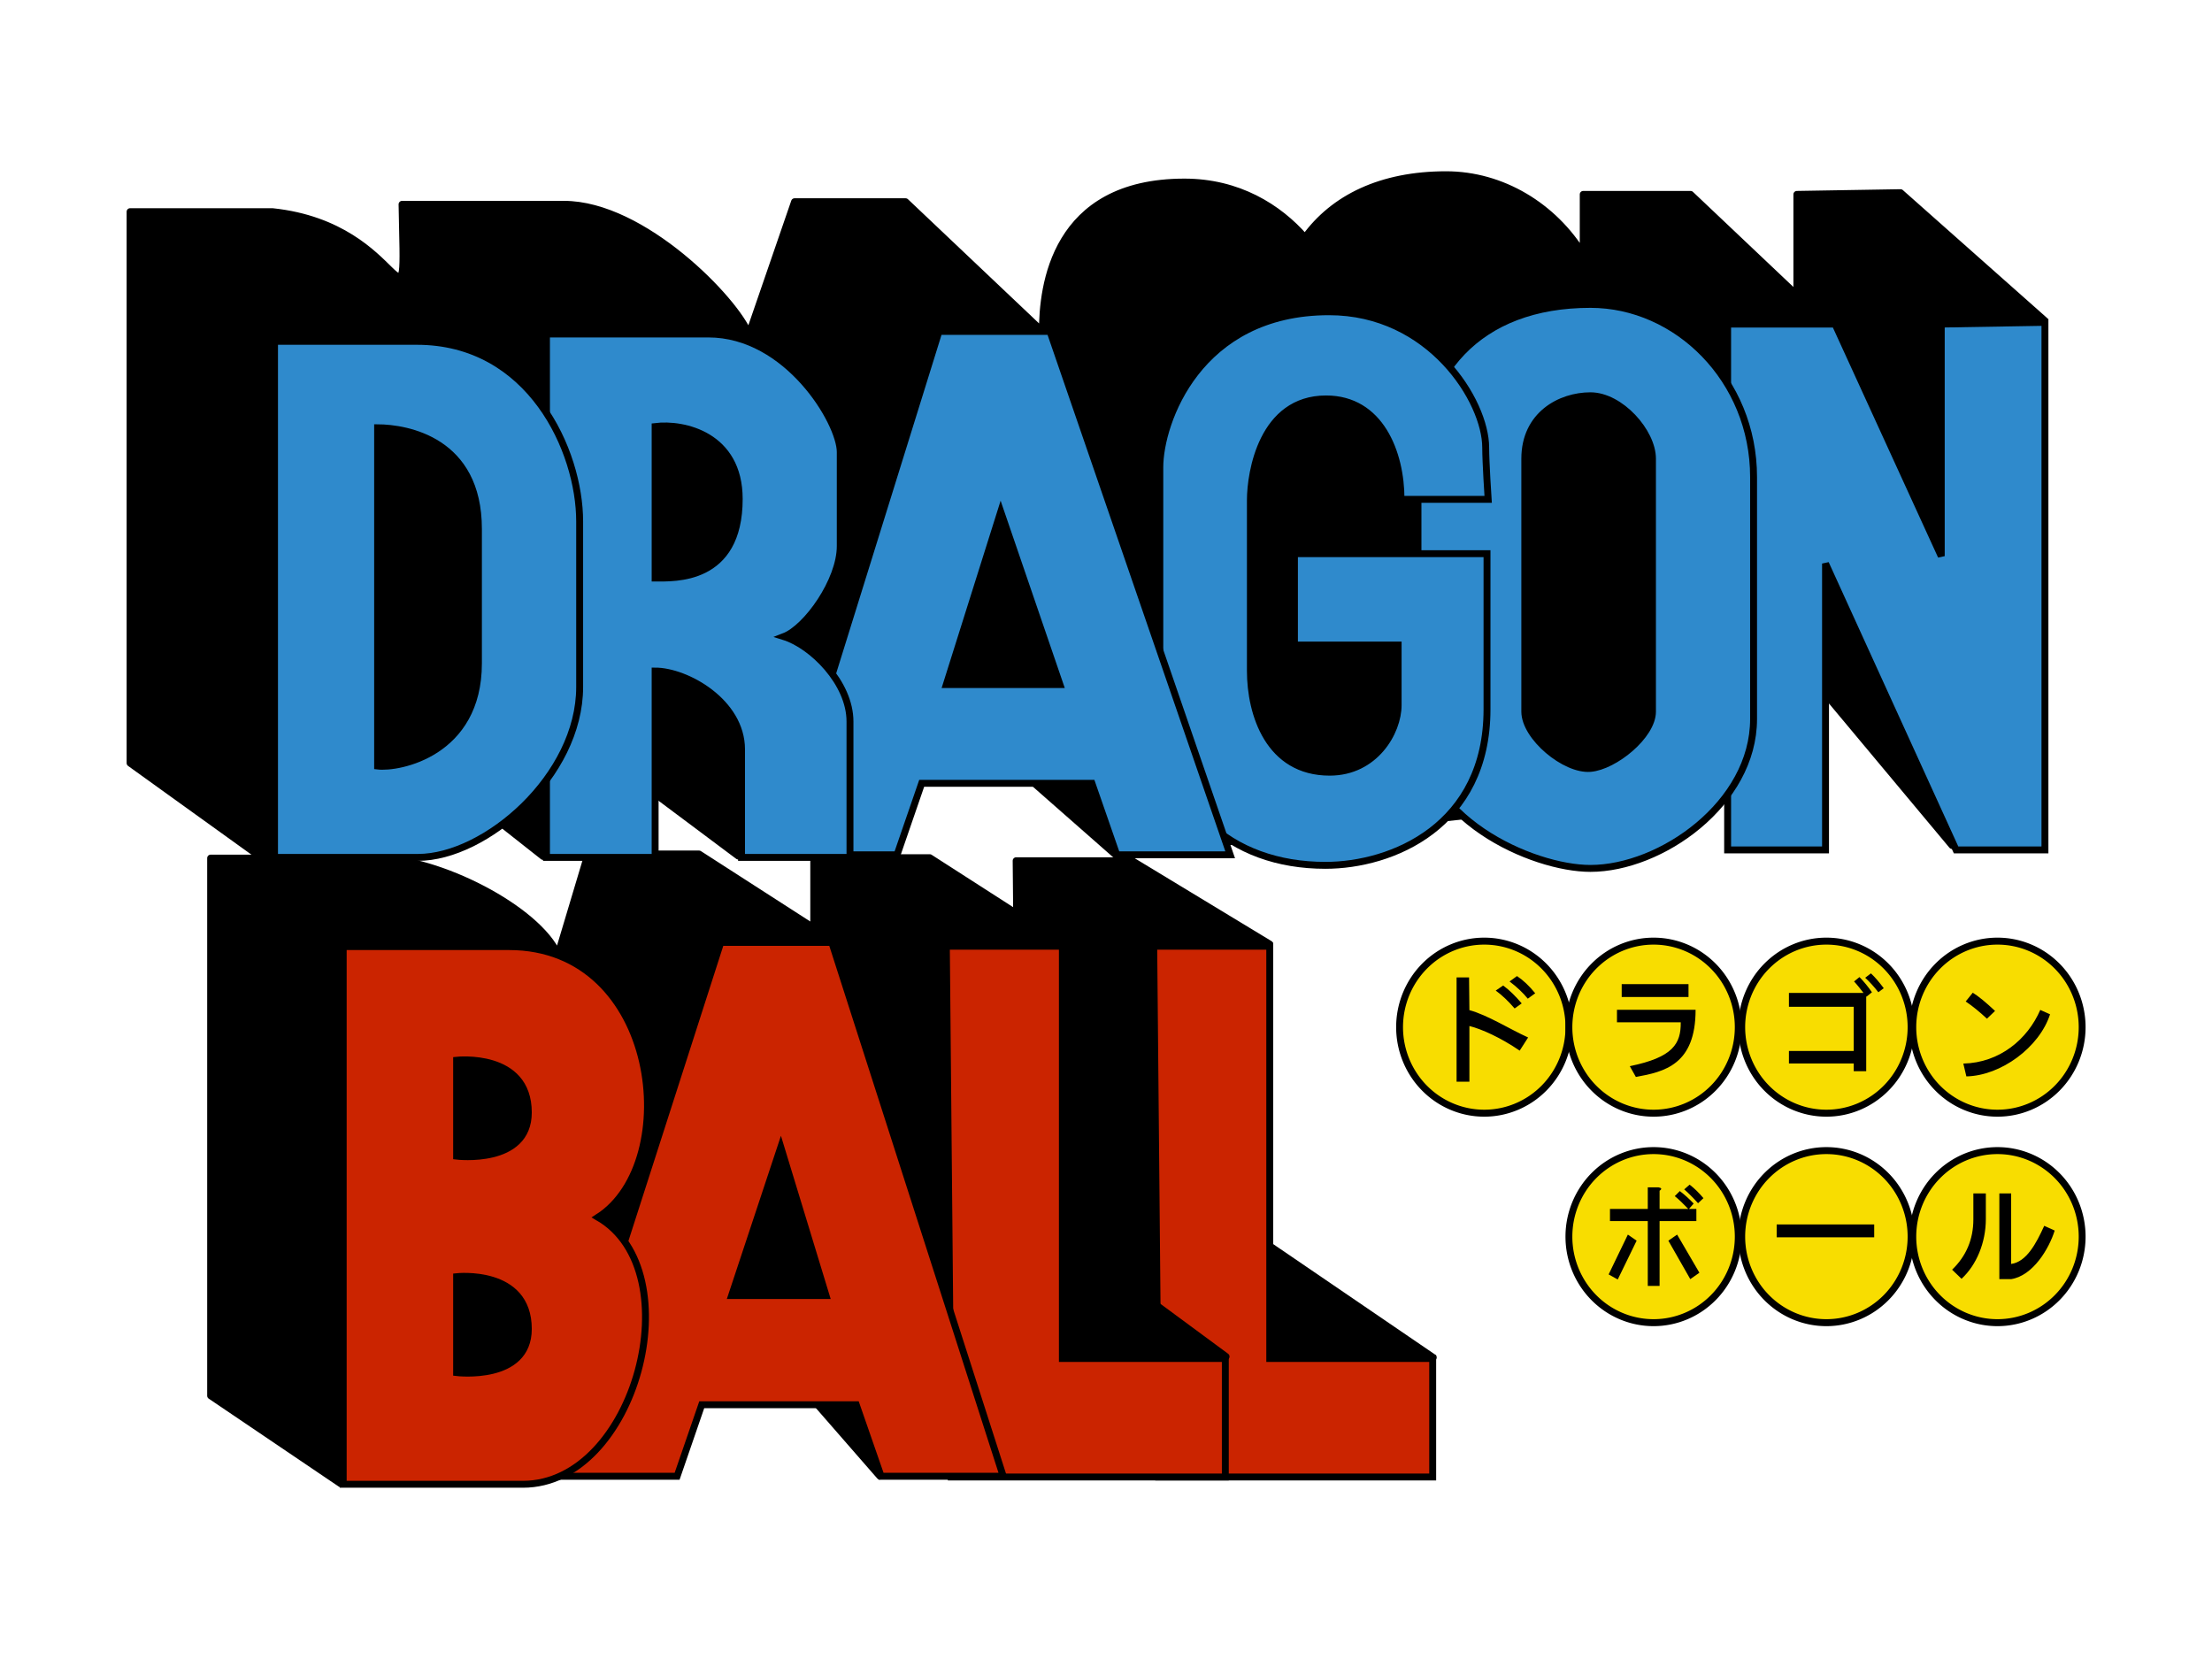 <?xml version="1.0" encoding="UTF-8" standalone="no"?>
<!-- Created with Inkscape (http://www.inkscape.org/) -->
<svg
   xmlns:svg="http://www.w3.org/2000/svg"
   xmlns="http://www.w3.org/2000/svg"
   version="1.0"
   width="320"
   height="240"
   id="svg2">
  <defs
     id="defs4" />
  <g
     transform="translate(-162.857,-226.648)"
     id="layer1">
    <path
       d="M 309.858,351.168 L 326.644,351.168 L 346.547,363.226 L 346.547,406.891 L 370.194,423.024 L 310.573,427.954 L 309.858,351.168 z"
       id="path3216"
       style="fill:#000000;fill-opacity:1;fill-rule:evenodd;stroke:#000000;stroke-width:1px;stroke-linecap:square;stroke-linejoin:round;stroke-opacity:1" />
    <path
       d="M 329.761,363.532 L 346.547,363.532 L 346.547,423.175 L 370.118,423.175 L 370.118,440.318 L 330.476,440.318 L 329.761,363.532 z"
       id="path2438"
       style="fill:#cb2400;fill-opacity:1;fill-rule:evenodd;stroke:#000000;stroke-width:1px;stroke-linecap:butt;stroke-linejoin:miter;stroke-opacity:1" />
    <path
       d="M 247.923,350.193 L 243.57,364.741 C 240.61,358.082 226.241,350.787 217.329,350.787 C 212.286,350.787 193.329,350.787 193.329,350.787 L 193.329,428.568 L 212.167,441.309 L 267.876,414.666 L 290.128,440.183 L 340.228,422.894 L 315.818,404.885 L 316.428,362.976 L 297.36,350.725 L 280.579,350.725 L 280.579,360.874 L 263.985,350.193 L 247.923,350.193 z"
       id="path2439"
       style="fill:#000000;fill-opacity:1;fill-rule:evenodd;stroke:#000000;stroke-width:1px;stroke-linecap:round;stroke-linejoin:round;stroke-opacity:1" />
    <path
       d="M 277.801,255.831 L 271.197,275.006 C 269.277,270.08 255.887,256.206 244.458,256.206 L 221.02,256.206 C 221.447,278.01 222.091,259.345 202.27,257.269 L 181.676,257.269 L 181.676,337.043 L 202.426,351.969 L 227.001,349.974 L 232.834,343.771 L 241.426,350.546 L 257.353,341.287 L 269.651,350.484 L 297.354,326.673 L 324.157,350.234 L 394.459,342.482 L 426.256,326.215 L 445.253,348.961 L 458.644,273.002 L 437.801,254.519 L 422.801,254.769 L 422.801,269.324 L 407.426,254.769 L 391.895,254.769 L 391.895,263.456 C 387.608,256.451 380.14,251.925 372.051,251.925 C 362.672,251.925 355.776,255.29 351.645,261.019 C 347.812,256.622 341.946,252.987 334.208,252.987 C 315.276,252.987 313.659,268.154 313.659,274.583 L 293.864,255.831 L 277.801,255.831 z"
       id="path2419"
       style="fill:#000000;fill-opacity:1;fill-rule:evenodd;stroke:#000000;stroke-width:1px;stroke-linecap:round;stroke-linejoin:round;stroke-opacity:1" />
    <g
       transform="translate(-64.524,11.527)"
       id="g2409"
       style="fill:#2f8acc;fill-opacity:1">
      <path
         d="M 523.214,261.752 L 508.214,262.005 L 508.214,295.576 L 492.857,262.005 L 477.309,262.005 L 477.309,338.076 L 491.472,338.076 L 491.472,296.648 L 510.357,338.076 L 523.214,338.076 L 523.214,261.752 z"
         id="path2418"
         style="fill:#2f8acc;fill-opacity:1;fill-rule:evenodd;stroke:#000000;stroke-width:1px;stroke-linecap:butt;stroke-linejoin:miter;stroke-opacity:1" />
      <path
         d="M 457.461,259.156 C 441.254,259.156 432.513,269.199 432.513,284.135 C 432.513,284.135 432.513,306.317 432.513,319.888 C 432.513,333.46 449.068,340.75 457.461,340.75 C 467.634,340.75 481.062,331.386 481.062,319.131 C 481.063,310.917 481.062,292.33 481.062,284.135 C 481.062,270.047 469.993,259.156 457.461,259.156 z M 457.461,272.375 C 461.806,272.375 466.438,277.607 466.438,281.481 L 466.438,318.062 C 466.438,321.549 460.936,325.992 457.461,326.281 C 453.79,326.587 447.966,321.746 447.966,318.062 L 447.966,281.481 C 447.966,275.114 453.117,272.375 457.461,272.375 z"
         id="path2420"
         style="fill:#2f8acc;fill-opacity:1;fill-rule:evenodd;stroke:#000000;stroke-width:1px;stroke-linecap:butt;stroke-linejoin:miter;stroke-opacity:1" />
      <path
         d="M 430.061,287.362 L 442.666,287.362 C 442.666,287.362 442.309,282.005 442.309,279.862 C 442.309,273.174 434.291,260.219 419.643,260.219 C 400.711,260.219 395.166,276.291 395.166,282.719 C 395.166,289.148 395.166,310.857 395.166,315.5 C 395.166,331.762 405.427,340.305 419.115,340.305 C 428.758,340.305 442.5,334.641 442.5,317.719 C 442.5,309.505 442.5,295.219 442.5,295.219 L 414.643,295.219 L 414.643,308.434 L 429.643,308.434 C 429.643,308.434 429.643,313.199 429.643,317.128 C 429.643,321.056 426.266,326.829 419.74,326.829 C 410.941,326.829 408.269,318.419 408.269,312.182 L 408.269,287.474 C 408.269,283.434 409.982,272.832 419.22,272.832 C 427.024,272.832 430.061,280.555 430.061,287.362 z"
         id="path2424"
         style="fill:#2f8acc;fill-opacity:1;fill-rule:evenodd;stroke:#000000;stroke-width:1px;stroke-linecap:butt;stroke-linejoin:miter;stroke-opacity:1" />
      <path
         d="M 363.219,263.062 L 339.656,338.781 L 357.156,338.781 L 360.719,328.438 L 385.344,328.438 L 388.938,338.781 L 405.344,338.781 L 379.281,263.062 L 363.219,263.062 z M 372.156,289.156 L 380.719,314.156 L 364.281,314.156 L 372.156,289.156 z"
         id="path2426"
         style="fill:#2f8acc;fill-opacity:1;fill-rule:evenodd;stroke:#000000;stroke-width:1px;stroke-linecap:butt;stroke-linejoin:miter;stroke-opacity:1" />
      <path
         d="M 306.438,263.438 L 306.438,339.156 C 306.438,339.156 322.156,339.156 322.156,339.156 L 322.156,312.2 C 326.673,312.2 334.656,316.665 334.656,323.531 L 334.656,339.156 L 350.344,339.156 L 350.344,319.5 C 350.344,313.884 344.833,308.477 340.789,307.214 C 344.072,305.951 348.938,299.13 348.938,294.117 L 348.938,280.524 C 348.938,276.238 341.304,263.438 329.875,263.438 L 306.438,263.438 z M 322.156,276.825 C 326.307,276.306 334.32,278.095 334.32,287.305 C 334.32,299.27 324.888,298.742 322.156,298.742 L 322.156,276.825 z"
         id="path2430"
         style="fill:#2f8acc;fill-opacity:1;fill-rule:evenodd;stroke:#000000;stroke-width:1px;stroke-linecap:butt;stroke-linejoin:miter;stroke-opacity:1" />
      <path
         d="M 267.094,264.5 L 267.094,339.156 L 287.844,339.156 C 297.617,339.156 311.237,327.383 311.237,314.5 L 311.237,290.562 C 311.237,280.347 304.111,264.5 287.688,264.5 L 267.094,264.5 z M 282.01,277 C 286.251,277.026 296.594,278.811 296.594,291.643 L 296.594,311.08 C 296.594,324.097 285.08,326.309 282.01,325.938 L 282.01,277 z"
         id="path2434"
         style="fill:#2f8acc;fill-opacity:1;fill-rule:evenodd;stroke:#000000;stroke-width:1px;stroke-linecap:butt;stroke-linejoin:miter;stroke-opacity:1" />
    </g>
    <g
       transform="translate(-64.524,11.527)"
       id="g3355"
       style="fill:#cb2400;fill-opacity:1">
      <path
         d="M 364.286,352.005 L 381.071,352.005 L 381.071,411.648 L 404.643,411.648 L 404.643,428.791 L 365,428.791 L 364.286,352.005 z"
         id="path2440"
         style="fill:#cb2400;fill-opacity:1;fill-rule:evenodd;stroke:#000000;stroke-width:1px;stroke-linecap:butt;stroke-linejoin:miter;stroke-opacity:1" />
      <path
         d="M 331.651,351.451 L 306.826,428.685 L 325.336,428.685 L 328.899,418.341 L 351.251,418.341 L 354.845,428.685 L 372.514,428.685 L 347.714,351.451 L 331.651,351.451 z M 340.336,381.08 L 346.879,402.545 L 333.219,402.545 L 340.336,381.08 z"
         id="path2463"
         style="fill:#cb2400;fill-opacity:1;fill-rule:evenodd;stroke:#000000;stroke-width:1px;stroke-linecap:butt;stroke-linejoin:miter;stroke-opacity:1" />
      <path
         d="M 277.031,352.062 L 277.031,429.844 L 303.031,429.844 C 319.36,429.844 327.478,399.054 313.906,391.219 C 326.286,383.278 322.946,352.062 301.031,352.062 C 295.989,352.062 277.031,352.062 277.031,352.062 z M 303.812,376.062 C 303.812,383.631 293.438,382.375 293.438,382.375 L 293.438,368.5 C 293.438,368.5 303.812,367.353 303.812,376.062 z M 303.812,407.375 C 303.812,414.944 293.438,413.688 293.438,413.688 L 293.438,399.812 C 293.438,399.812 303.812,398.672 303.812,407.375 z"
         id="path2465"
         style="fill:#cb2400;fill-opacity:1;fill-rule:evenodd;stroke:#000000;stroke-width:1px;stroke-linecap:butt;stroke-linejoin:miter;stroke-opacity:1" />
    </g>
    <g
       transform="translate(-64.524,11.527)"
       id="g3270"
       style="fill:#f8dd00;fill-opacity:1">
      <path
         d="M 452.801,362.933 A 10.354,10.354 0 1 1 432.093,362.933 A 10.354,10.354 0 1 1 452.801,362.933 z"
         transform="matrix(1.183,0,0,1.202,-81.314,-72.53)"
         id="path3254"
         style="opacity:1;fill:#f8dd00;fill-opacity:1;stroke:#000000;stroke-width:0.839;stroke-linecap:butt;stroke-linejoin:round;stroke-miterlimit:4;stroke-dasharray:none;stroke-opacity:1" />
      <path
         d="M 452.801,362.933 A 10.354,10.354 0 1 1 432.093,362.933 A 10.354,10.354 0 1 1 452.801,362.933 z"
         transform="matrix(1.183,0,0,1.202,-56.818,-72.53)"
         id="path3258"
         style="opacity:1;fill:#f8dd00;fill-opacity:1;stroke:#000000;stroke-width:0.839;stroke-linecap:butt;stroke-linejoin:round;stroke-miterlimit:4;stroke-dasharray:none;stroke-opacity:1" />
      <path
         d="M 452.801,362.933 A 10.354,10.354 0 1 1 432.093,362.933 A 10.354,10.354 0 1 1 452.801,362.933 z"
         transform="matrix(1.183,0,0,1.202,-31.817,-72.53)"
         id="path3260"
         style="opacity:1;fill:#f8dd00;fill-opacity:1;stroke:#000000;stroke-width:0.839;stroke-linecap:butt;stroke-linejoin:round;stroke-miterlimit:4;stroke-dasharray:none;stroke-opacity:1" />
      <path
         d="M 452.801,362.933 A 10.354,10.354 0 1 1 432.093,362.933 A 10.354,10.354 0 1 1 452.801,362.933 z"
         transform="matrix(1.183,0,0,1.202,-7.068,-72.53)"
         id="path3262"
         style="opacity:1;fill:#f8dd00;fill-opacity:1;stroke:#000000;stroke-width:0.839;stroke-linecap:butt;stroke-linejoin:round;stroke-miterlimit:4;stroke-dasharray:none;stroke-opacity:1" />
      <path
         d="M 452.801,362.933 A 10.354,10.354 0 1 1 432.093,362.933 A 10.354,10.354 0 1 1 452.801,362.933 z"
         transform="matrix(1.183,0,0,1.202,-56.818,-42.226)"
         id="path3264"
         style="opacity:1;fill:#f8dd00;fill-opacity:1;stroke:#000000;stroke-width:0.839;stroke-linecap:butt;stroke-linejoin:round;stroke-miterlimit:4;stroke-dasharray:none;stroke-opacity:1" />
      <path
         d="M 452.801,362.933 A 10.354,10.354 0 1 1 432.093,362.933 A 10.354,10.354 0 1 1 452.801,362.933 z"
         transform="matrix(1.183,0,0,1.202,-31.817,-42.226)"
         id="path3266"
         style="opacity:1;fill:#f8dd00;fill-opacity:1;stroke:#000000;stroke-width:0.839;stroke-linecap:butt;stroke-linejoin:round;stroke-miterlimit:4;stroke-dasharray:none;stroke-opacity:1" />
      <path
         d="M 452.801,362.933 A 10.354,10.354 0 1 1 432.093,362.933 A 10.354,10.354 0 1 1 452.801,362.933 z"
         transform="matrix(1.183,0,0,1.202,-7.068,-42.226)"
         id="path3268"
         style="opacity:1;fill:#f8dd00;fill-opacity:1;stroke:#000000;stroke-width:0.839;stroke-linecap:butt;stroke-linejoin:round;stroke-miterlimit:4;stroke-dasharray:none;stroke-opacity:1" />
    </g>
    <path
       d="M 433.516,367.46 L 432.687,368.095 C 433.255,368.623 433.9,369.3 434.59,370.194 L 435.371,369.608 C 434.762,368.795 434.166,368.07 433.516,367.46 z M 382.313,367.851 L 381.239,368.632 C 382.304,369.436 383.182,370.267 383.875,371.121 L 384.949,370.34 C 384.096,369.285 383.219,368.454 382.313,367.851 z M 407.286,398.026 L 406.505,398.71 C 407.115,399.238 407.775,399.899 408.507,400.711 L 409.288,399.979 C 408.638,399.207 407.977,398.555 407.286,398.026 z M 431.857,367.997 L 431.076,368.632 C 431.54,369.127 431.984,369.701 432.442,370.291 L 421.654,370.291 L 421.654,372.293 L 431.027,372.293 L 431.027,378.688 L 421.654,378.688 L 421.654,380.494 L 431.027,380.494 L 431.027,381.617 L 432.833,381.617 L 432.833,370.78 C 432.847,370.799 432.867,370.809 432.882,370.828 L 433.663,370.194 C 433.094,369.381 432.507,368.647 431.857,367.997 z M 373.574,368.046 L 373.574,383.13 L 375.429,383.13 L 375.429,375.076 C 377.241,375.528 380.001,376.792 382.703,378.639 L 383.923,376.735 C 381.259,375.529 378.041,373.485 375.429,372.781 L 375.38,368.046 L 373.574,368.046 z M 401.233,398.417 L 401.233,401.541 L 395.765,401.541 L 395.765,403.299 L 401.233,403.299 L 401.233,412.672 L 402.942,412.672 L 402.942,403.299 L 408.263,403.299 L 408.263,401.541 L 407.189,401.541 L 407.872,400.76 C 407.222,400.07 406.561,399.482 405.871,398.954 L 405.138,399.686 C 405.733,400.162 406.38,400.794 407.091,401.541 L 402.942,401.541 L 402.942,398.905 C 403.307,398.661 403.242,398.498 402.795,398.417 L 401.233,398.417 z M 397.46,369.022 L 397.46,370.877 L 407.126,370.877 L 407.126,369.022 L 397.46,369.022 z M 448.334,399.296 L 448.334,403.055 C 448.334,405.939 447.29,408.378 445.259,410.328 L 446.625,411.646 C 448.779,409.656 450.14,406.419 450.14,403.006 L 450.14,399.296 L 448.334,399.296 z M 452.093,399.296 L 452.093,411.695 L 453.802,411.695 C 456.981,411.194 459.292,407.255 460.099,404.666 L 458.586,403.982 C 457.429,406.531 456.023,409.198 453.802,409.498 L 453.802,399.296 L 452.093,399.296 z M 380.311,369.217 L 379.237,369.95 C 380.143,370.603 381.065,371.482 381.971,372.537 L 382.996,371.805 C 382.09,370.749 381.217,369.871 380.311,369.217 z M 448.25,370.259 L 447.225,371.528 C 448.2,372.178 449.203,373.002 450.3,374.017 L 451.472,372.895 C 450.172,371.676 449.103,370.787 448.25,370.259 z M 458.013,372.748 C 456.185,376.974 452.165,380.388 446.883,380.51 L 447.322,382.365 C 452.318,382.269 457.885,378.168 459.429,373.383 L 458.013,372.748 z M 396.777,372.732 L 396.777,374.539 L 406.003,374.539 C 406.036,377.637 404.891,379.609 398.632,380.885 L 399.511,382.447 C 403.62,381.699 408.151,380.695 408.151,372.732 L 396.777,372.732 z M 419.881,403.784 L 419.881,405.639 L 433.989,405.639 L 433.989,403.784 L 419.881,403.784 z M 398.353,405.251 L 395.57,411.012 L 396.888,411.744 L 399.622,406.13 L 398.353,405.251 z M 405.48,405.251 L 404.211,406.13 L 407.384,411.695 L 408.702,410.768 L 405.48,405.251 z"
       id="text4830"
       style="font-size:9.988px;font-style:normal;font-variant:normal;font-weight:normal;font-stretch:normal;fill:#000000;fill-opacity:1;stroke:none;stroke-width:1px;stroke-linecap:butt;stroke-linejoin:miter;stroke-opacity:1;font-family:MS PGothic;-inkscape-font-specification:MS PGothic" />
  </g>
</svg>
